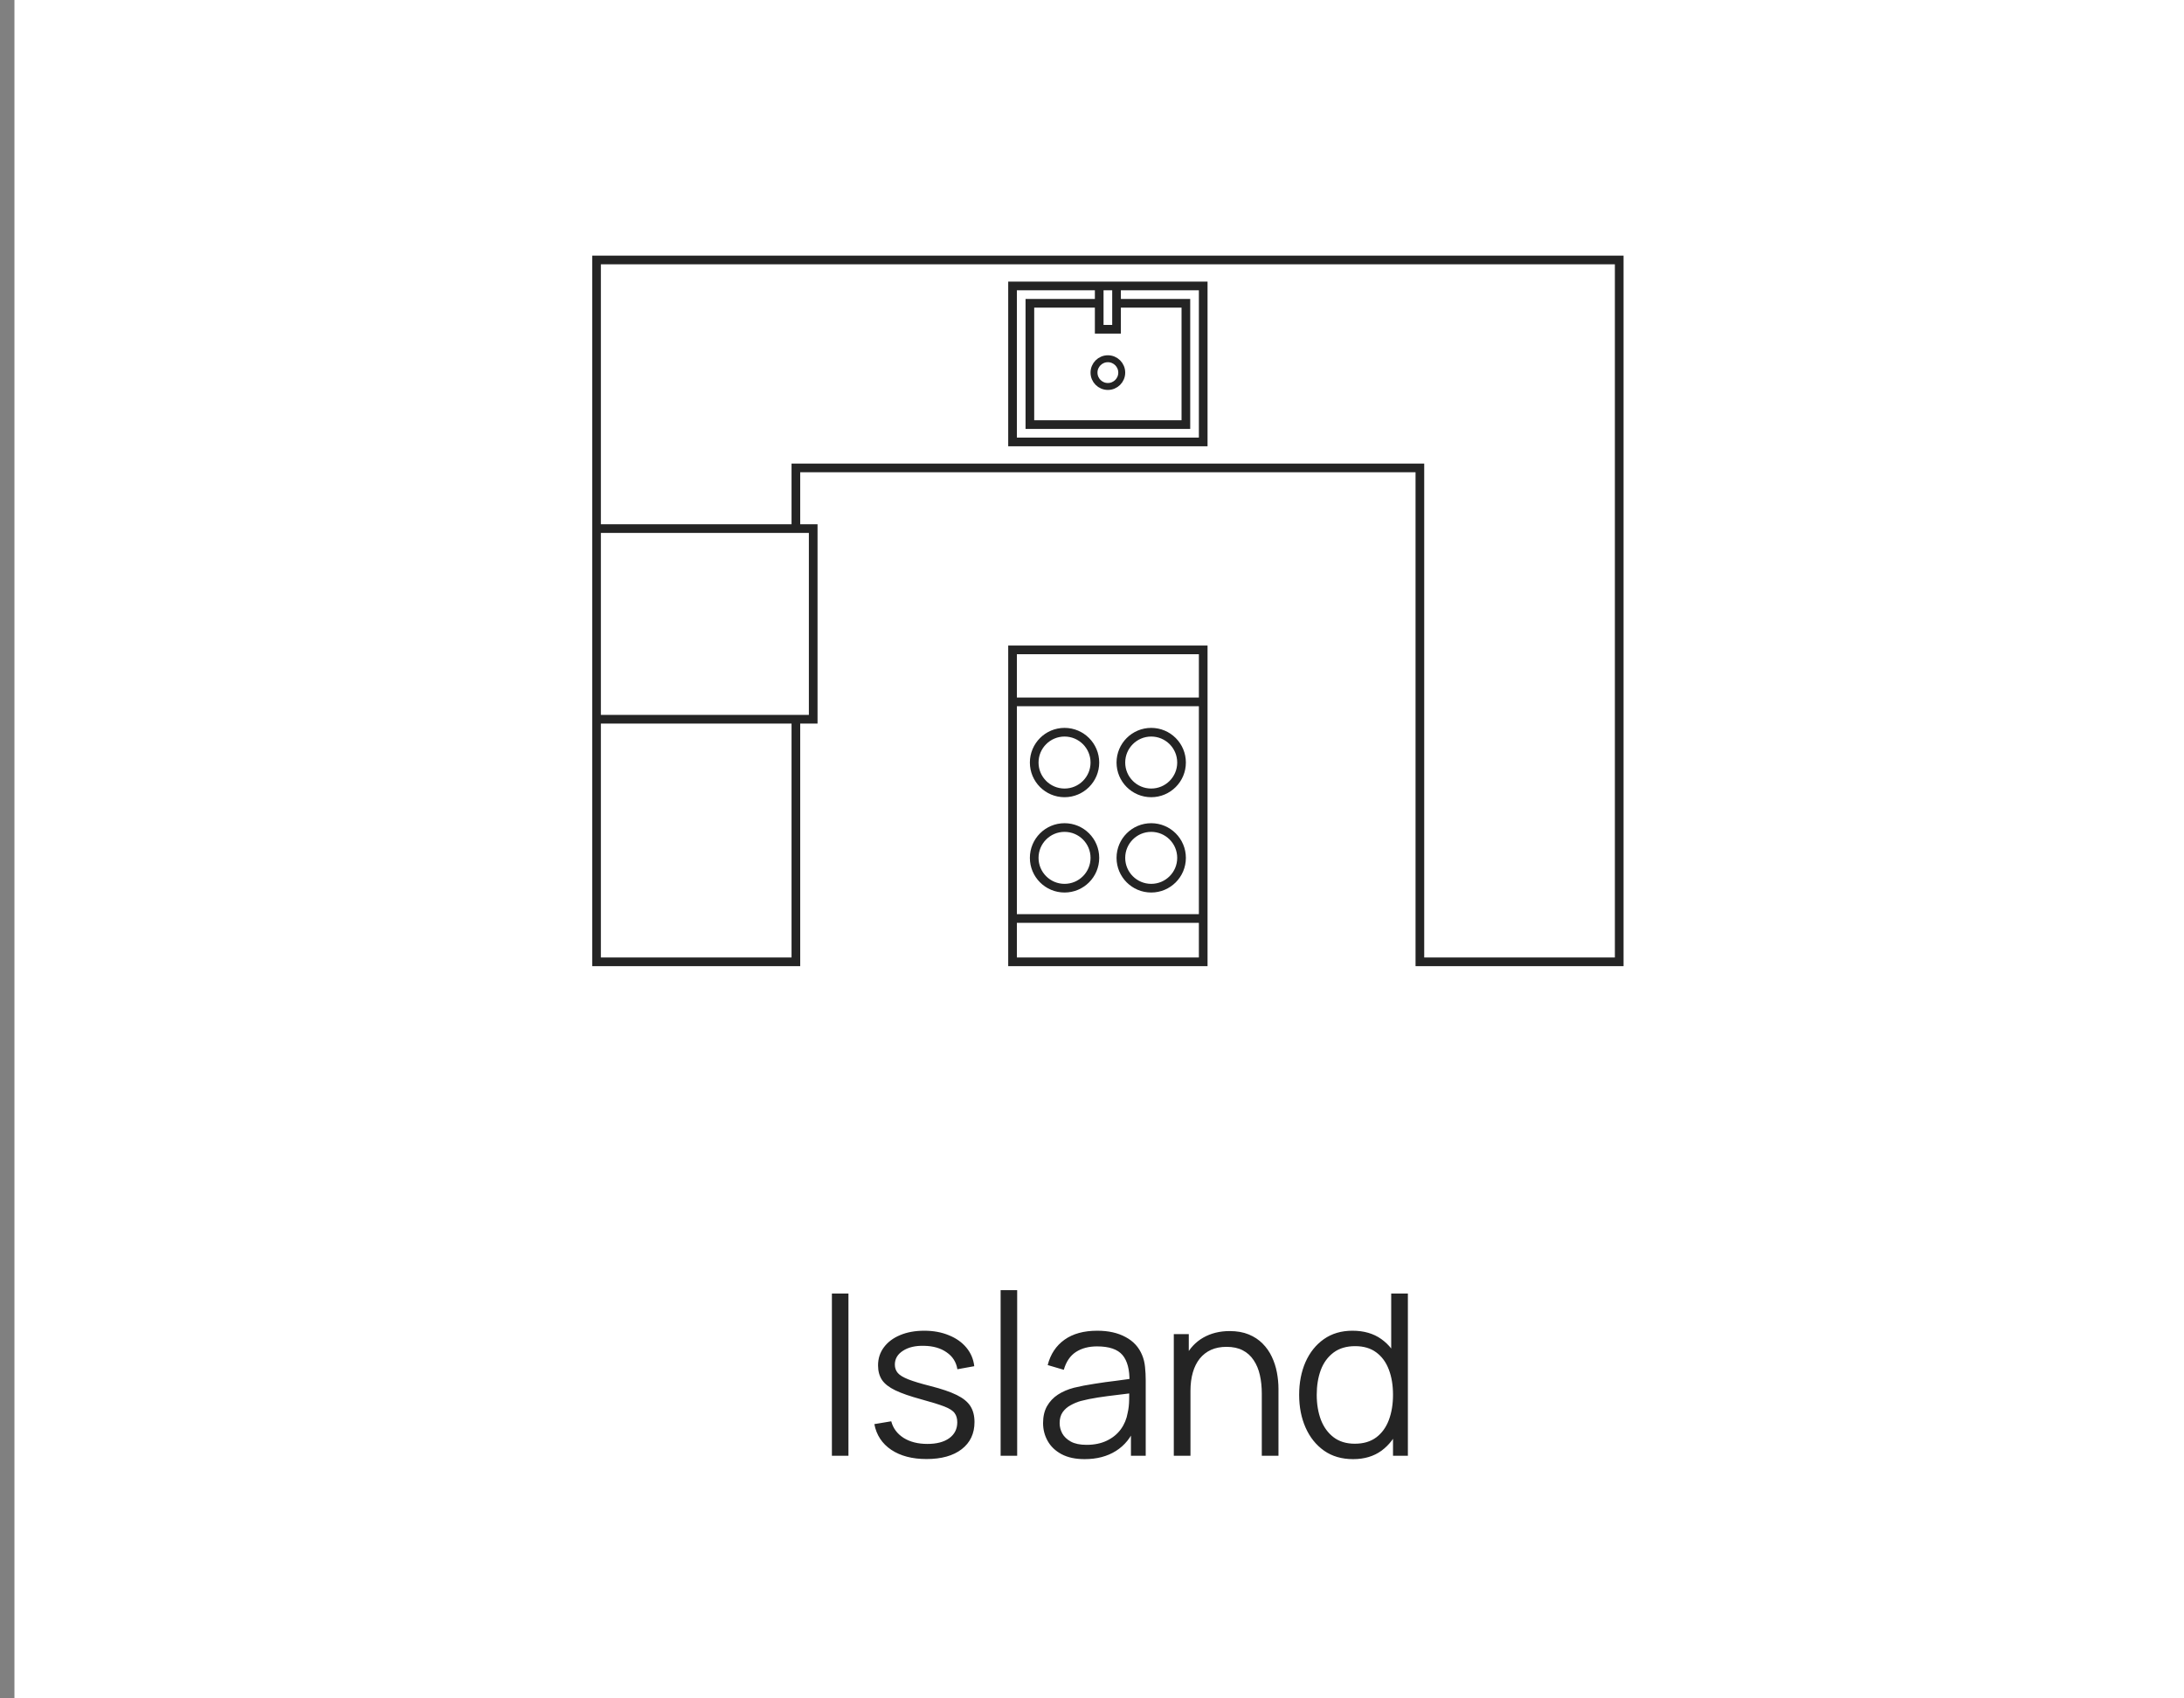 <?xml version="1.0" encoding="UTF-8"?> <svg xmlns="http://www.w3.org/2000/svg" width="126" height="98" viewBox="0 0 126 98" fill="none"><rect x="0" y="0" width="126" height="98" fill="#808080" stroke="none"/><rect width="125.167" height="98" transform="translate(0.833)" fill="white"></rect><circle cx="61.416" cy="44" r="1.75" stroke="#242424" stroke-width="0.5"></circle><circle cx="63.916" cy="21.5" r="0.8" stroke="#242424" stroke-width="0.4"></circle><circle cx="66.416" cy="44" r="1.75" stroke="#242424" stroke-width="0.5"></circle><circle cx="61.416" cy="49.5" r="1.75" stroke="#242424" stroke-width="0.5"></circle><circle cx="66.416" cy="49.5" r="1.75" stroke="#242424" stroke-width="0.5"></circle><path d="M34.416 30.5V15H93.416V55.5H81.916V27H45.916V30.5M34.416 30.5V41.5M34.416 30.5H45.916M34.416 41.5V55.5H45.916V41.5M34.416 41.5H46.916V30.5H45.916M58.416 53V55.5H69.416V53M58.416 53H69.416M58.416 53V40.5M69.416 53V40.5M58.416 40.5V37.5H69.416V40.5M58.416 40.5H69.416M63.416 16.5H58.416V25.5H69.416V16.5H64.416M63.416 16.5H64.416M63.416 16.5V17.5M64.416 16.5V17.5M64.416 17.5V19H63.416V17.5M64.416 17.5H68.416V24.5H59.416V17.5H63.416" stroke="#242424" stroke-width="0.5" stroke-linecap="round"></path><path d="M47.994 84V74.64H48.949V84H47.994ZM53.452 84.189C52.629 84.189 51.951 84.011 51.418 83.656C50.889 83.3 50.564 82.806 50.443 82.174L51.418 82.011C51.522 82.41 51.758 82.728 52.126 82.966C52.499 83.201 52.958 83.317 53.504 83.317C54.037 83.317 54.458 83.207 54.765 82.986C55.073 82.761 55.227 82.455 55.227 82.07C55.227 81.853 55.177 81.677 55.077 81.543C54.982 81.404 54.785 81.276 54.486 81.159C54.187 81.043 53.74 80.904 53.147 80.743C52.51 80.57 52.011 80.397 51.652 80.224C51.292 80.05 51.036 79.851 50.885 79.626C50.733 79.396 50.657 79.116 50.657 78.787C50.657 78.388 50.77 78.04 50.995 77.74C51.221 77.437 51.533 77.203 51.931 77.038C52.33 76.87 52.794 76.785 53.322 76.785C53.851 76.785 54.323 76.872 54.739 77.045C55.16 77.214 55.498 77.452 55.753 77.76C56.009 78.068 56.161 78.425 56.208 78.832L55.233 79.008C55.168 78.596 54.962 78.271 54.616 78.033C54.273 77.79 53.838 77.665 53.309 77.656C52.811 77.643 52.406 77.738 52.094 77.942C51.782 78.141 51.626 78.408 51.626 78.742C51.626 78.928 51.682 79.088 51.795 79.222C51.907 79.353 52.111 79.476 52.406 79.593C52.705 79.71 53.129 79.838 53.68 79.977C54.325 80.141 54.832 80.314 55.201 80.496C55.569 80.678 55.831 80.893 55.987 81.14C56.143 81.387 56.221 81.692 56.221 82.056C56.221 82.719 55.974 83.242 55.48 83.623C54.991 84 54.315 84.189 53.452 84.189ZM57.728 84V74.445H58.683V84H57.728ZM62.575 84.195C62.047 84.195 61.603 84.1 61.243 83.909C60.888 83.718 60.621 83.465 60.444 83.148C60.266 82.832 60.177 82.488 60.177 82.115C60.177 81.734 60.253 81.409 60.404 81.14C60.56 80.867 60.771 80.644 61.035 80.471C61.304 80.297 61.614 80.165 61.965 80.074C62.32 79.987 62.712 79.912 63.141 79.847C63.574 79.777 63.997 79.719 64.409 79.671C64.825 79.619 65.189 79.569 65.501 79.522L65.162 79.73C65.175 79.036 65.041 78.523 64.76 78.189C64.478 77.855 63.988 77.689 63.291 77.689C62.809 77.689 62.402 77.797 62.069 78.013C61.739 78.23 61.507 78.573 61.373 79.04L60.444 78.767C60.604 78.139 60.927 77.652 61.412 77.305C61.897 76.958 62.528 76.785 63.303 76.785C63.945 76.785 64.489 76.906 64.935 77.149C65.386 77.387 65.704 77.734 65.891 78.189C65.977 78.393 66.034 78.62 66.059 78.871C66.085 79.123 66.099 79.379 66.099 79.638V84H65.247V82.239L65.494 82.343C65.256 82.945 64.885 83.404 64.382 83.721C63.88 84.037 63.278 84.195 62.575 84.195ZM62.686 83.37C63.132 83.37 63.522 83.289 63.856 83.129C64.19 82.969 64.458 82.75 64.662 82.472C64.866 82.191 64.998 81.874 65.058 81.523C65.111 81.298 65.139 81.051 65.143 80.782C65.147 80.51 65.15 80.306 65.15 80.171L65.513 80.36C65.189 80.403 64.835 80.447 64.454 80.49C64.077 80.533 63.704 80.583 63.336 80.639C62.972 80.696 62.643 80.763 62.348 80.841C62.149 80.897 61.956 80.978 61.77 81.082C61.583 81.181 61.429 81.316 61.308 81.484C61.191 81.653 61.133 81.864 61.133 82.115C61.133 82.319 61.182 82.516 61.282 82.707C61.386 82.897 61.551 83.055 61.776 83.181C62.006 83.307 62.309 83.37 62.686 83.37ZM72.796 84V80.418C72.796 80.028 72.759 79.671 72.685 79.346C72.612 79.017 72.492 78.731 72.328 78.488C72.167 78.241 71.957 78.05 71.697 77.916C71.442 77.782 71.129 77.715 70.761 77.715C70.423 77.715 70.124 77.773 69.864 77.89C69.609 78.007 69.392 78.176 69.214 78.397C69.041 78.614 68.909 78.878 68.818 79.19C68.727 79.502 68.681 79.857 68.681 80.256L68.005 80.106C68.005 79.387 68.131 78.783 68.382 78.293C68.633 77.803 68.98 77.433 69.422 77.181C69.864 76.93 70.371 76.805 70.943 76.805C71.364 76.805 71.73 76.87 72.042 76.999C72.358 77.129 72.624 77.305 72.841 77.526C73.062 77.747 73.24 78.001 73.374 78.287C73.508 78.568 73.606 78.869 73.667 79.19C73.727 79.506 73.758 79.823 73.758 80.139V84H72.796ZM67.719 84V76.98H68.584V78.709H68.681V84H67.719ZM78.065 84.195C77.41 84.195 76.852 84.032 76.388 83.707C75.924 83.378 75.569 82.934 75.322 82.375C75.075 81.816 74.951 81.186 74.951 80.484C74.951 79.786 75.073 79.157 75.315 78.599C75.562 78.04 75.915 77.597 76.375 77.272C76.834 76.948 77.385 76.785 78.026 76.785C78.684 76.785 79.239 76.945 79.69 77.266C80.141 77.587 80.481 78.026 80.71 78.585C80.944 79.14 81.061 79.773 81.061 80.484C81.061 81.181 80.947 81.812 80.717 82.375C80.487 82.934 80.149 83.378 79.703 83.707C79.257 84.032 78.71 84.195 78.065 84.195ZM78.162 83.305C78.661 83.305 79.072 83.183 79.397 82.941C79.722 82.698 79.965 82.364 80.125 81.939C80.286 81.51 80.366 81.025 80.366 80.484C80.366 79.933 80.286 79.448 80.125 79.028C79.965 78.603 79.722 78.271 79.397 78.033C79.077 77.795 78.671 77.675 78.182 77.675C77.679 77.675 77.263 77.799 76.934 78.046C76.605 78.293 76.36 78.629 76.199 79.053C76.043 79.478 75.965 79.955 75.965 80.484C75.965 81.016 76.046 81.498 76.206 81.927C76.371 82.351 76.615 82.687 76.94 82.934C77.265 83.181 77.673 83.305 78.162 83.305ZM80.366 84V78.716H80.262V74.64H81.224V84H80.366Z" fill="#242424"></path></svg> 
